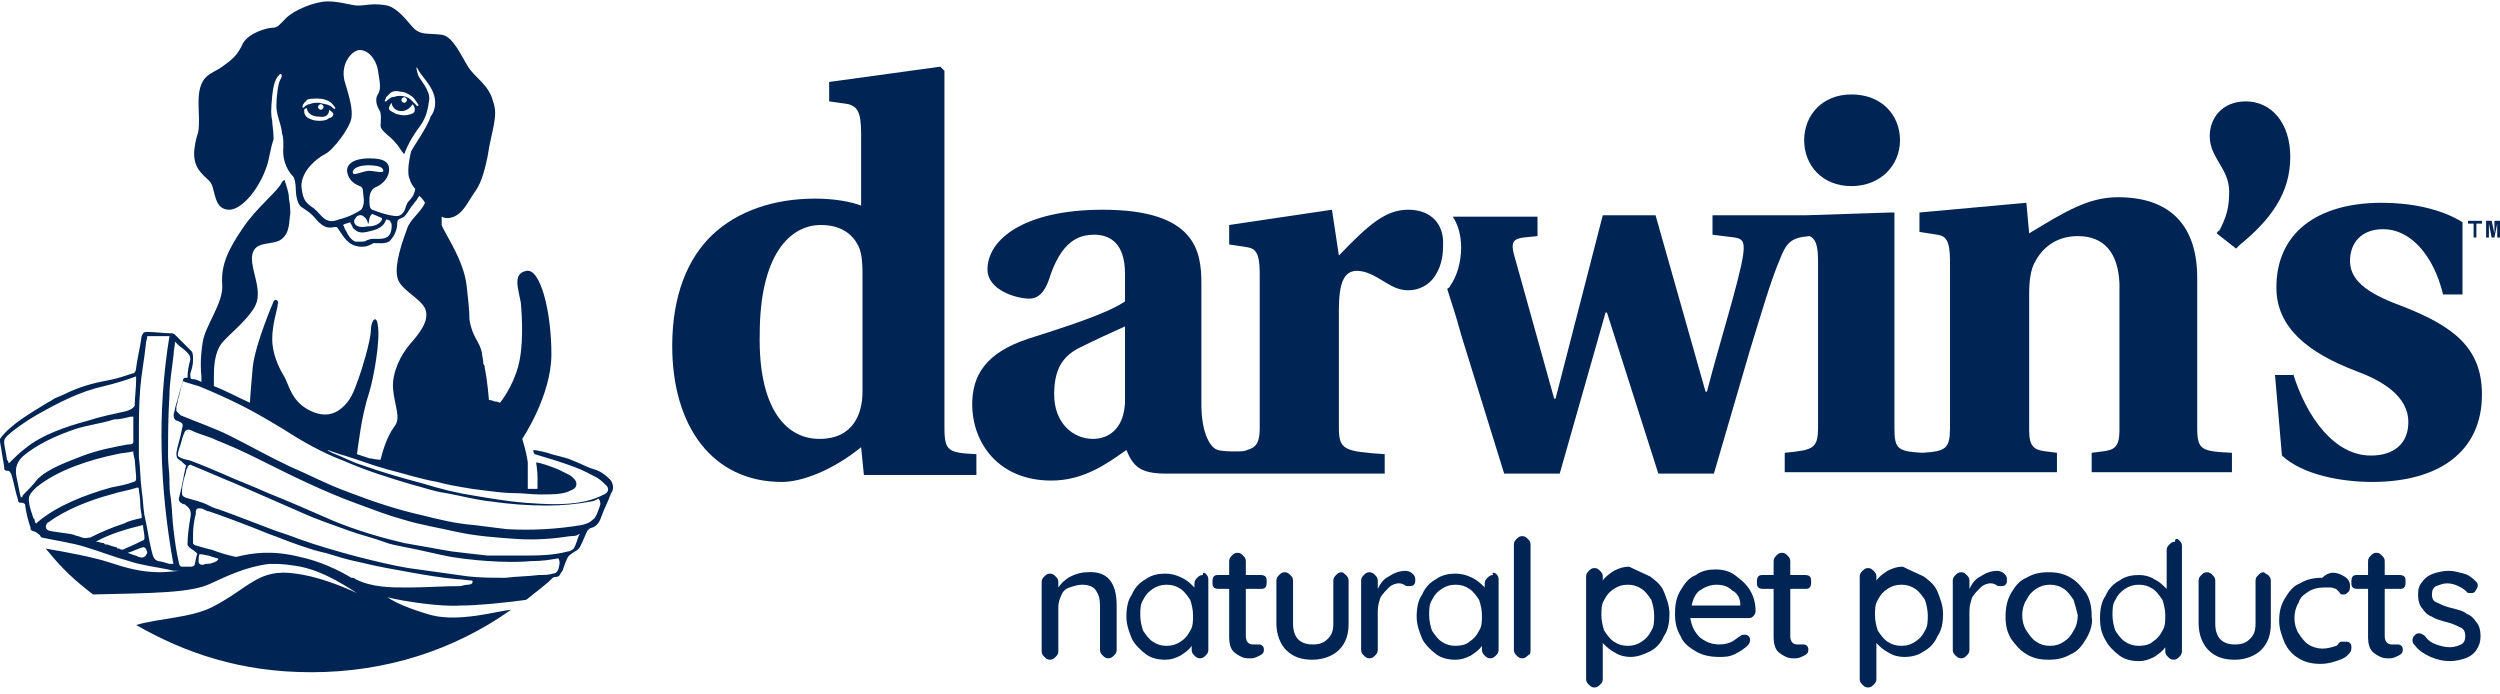 <?xml version="1.0" encoding="utf-8"?>
<!-- Generator: Adobe Illustrator 24.0.0, SVG Export Plug-In . SVG Version: 6.00 Build 0)  -->
<svg version="1.1" id="Layer_1" xmlns="http://www.w3.org/2000/svg" xmlns:xlink="http://www.w3.org/1999/xlink" width="180" height="50"
	 viewBox="0 0 180 50" style="enable-background:new 0 0 180 50;" xml:space="preserve">
<style type="text/css">
	.st0{fill:#002554;}
</style>
<g>
	<g>
		<g>
			<g>
				<g>
					<g>
						<g>
							<g>
								<path class="st0" d="M160.5,13.8c0-1.7-1.4-2.4-1.4-4c0-1.3,0.9-2.5,2.6-2.5c1.8,0,3.2,1.5,3.2,4c0,2.6-1.4,4.5-3.6,6.3
									c-0.1,0.1-0.3,0.3-0.3,0.3l-1.4-1.1c0,0,0.1-0.2,0.2-0.2C160.3,15.6,160.5,15,160.5,13.8z"/>
								<path class="st0" d="M165.1,26.9c1,3.2,3,5.9,5.6,5.9c1.7,0,2.7-0.9,2.7-2.4c0-1.9-1.9-3-3.8-3.7c-3.4-1.3-5.7-3.1-5.7-6
									c0-3.9,2.9-6.1,7.6-6.1c2,0,4.2,0.4,5.8,1.4v5.2h-1.4c-0.7-2.9-2.4-4.7-4.3-4.7c-1.6,0-2.4,1-2.4,2.3c0,1.6,1.7,2.5,3.9,3.3
									c3.5,1.4,5.6,2.9,5.6,6.3c0,4.2-3.2,6.3-7.9,6.3c-2.2,0-5-0.5-6.5-1.9l-0.5-5.8H165.1z"/>
								<path class="st0" d="M51.3,16.9c1.8-1.7,4.4-2.6,7.4-2.6c1.3,0,2.5,0.2,3.3,0.5V9.6c0-1.6-0.3-1.9-0.9-2.1l-1.4-0.2V5.9
									l8-1.1L68,5.1v25.7c0,1.7,0.3,1.8,2.3,1.9v1.5h-8.1l-0.2-2c-2.1,1.7-4.3,2.5-5.7,2.5c-5,0-7.9-4-7.9-9.8
									C48.4,21.3,49.5,18.6,51.3,16.9z M59,31.6c2.5,0,3.1-1.9,3.1-3.4V20c0-0.8,0-1.7-0.3-2.3c-0.4-0.8-1.2-1.5-2.7-1.5
									c-2.2,0-4.4,2.1-4.4,7.9C54.6,29.1,56.4,31.6,59,31.6z"/>
							</g>
						</g>
						<path class="st0" d="M101.4,15.1c-1.6,0-2.8,1-5,3.3l-0.5-3.3l-7.4,1.1v1.4l1.3,0.2c0.6,0.1,0.9,0.4,0.9,1.9v11.1
							c0,1-0.2,1.4-0.9,1.6c-0.2,0.1-0.4,0.1-0.9,0.1c-0.3,0-0.9,0-1.2-0.1c-0.5-0.1-1.2-1.1-1.2-3.3v-8.7c0-2.3-0.4-5.3-7.1-5.3
							c-5.6,0-8.3,2.1-8.3,4.3c0,1.5,2.1,2.1,3,2.1c0.7,0,1.1-0.5,1.4-1.3c0.9-2.9,2.2-3.3,3.3-3.3c1.1,0,2.2,0.6,2.2,2.8v2
							c-1.3,0.9-4.5,1.9-7,2.7c-3,1-4,2.6-4,4.7c0,2.8,1.9,5.5,5.7,5.5c2.4,0,4.1-1.3,5.4-2.2c0.5,1.2,1,1.7,2.9,1.7
							c1,0,2.2,0,3.3,0c0.2,0,12.4,0,12.4,0v-1.4c-2.9-0.2-3.3-0.3-3.3-1.9v-8.5c0-2,0.4-2.8,1.3-2.8c0.6,0,1.2,0.3,2,0.8
							c0.5,0.3,1,0.6,1.7,0.6c0.8,0,1.5-0.4,1.9-1c0.4-0.6,0.6-1.3,0.6-2.2C104,16.1,103,15.1,101.4,15.1z M81,29
							c-0.1,2-1.3,2.6-2.3,2.6c-1.5,0-2.8-1.2-2.8-3.2c0-1.8,0.6-2.7,1.7-3.3c1.2-0.6,2.5-1.2,3.4-1.6V29z"/>
					</g>
					<g>
						<path class="st0" d="M158.2,30.8V20c0-3.6-1.8-5.8-5.7-5.8c-2.2,0-3.9,1.1-6.4,2.6l-0.2-2.2l-7.7,0.7v1.4l1.3,0.2
							c0.6,0.1,0.9,0.4,0.9,1.9v12c0,1.5-0.3,1.7-2,1.8c-1.8-0.1-2-0.3-2-1.8V15.3h-0.3l-6.1,0.2h-6.7v1.4l1.6,0.2
							c0.7,0.1,0.7,0.5,0.6,1.3c-0.3,1.9-1.7,6.3-2.6,9.8h-0.1l-3.6-12.7h-3.8l-3.4,13.2h-0.1L109,18.3c-0.2-0.8-0.1-1.1,0.7-1.2
							l1-0.1v-1.4h-6.1c0.4,0.6,0.6,1.4,0.6,2.2c0,1.1-0.3,2.1-0.8,2.8c0,0.1-0.1,0.1-0.2,0.2c0.3,1,0.6,1.8,1,3.3l3.1,10h4
							l3.3-11.6h0.1l3.7,11.6h4l2.6-8.9c0.8-2.6,1.5-5,2.1-6.4c0.5-1.3,0.8-1.7,2.2-1.8c0.4,0.2,0.6,0.6,0.6,1.8v11.9
							c0,1.6-0.3,1.7-2.4,1.9v1.4h9.5h0.8h9.3v-1.4l-0.8-0.1c-0.8-0.1-1.2-0.3-1.2-1.5v-9.9c0-0.8,0.1-1.7,0.4-2.2
							c0.5-1,1.5-1.9,3.1-1.9c1.9,0,2.9,1.2,3,3.4V31c0,1.2-0.4,1.4-1.2,1.5l-0.8,0.1v1.4h10.1v-1.4
							C158.5,32.5,158.2,32.4,158.2,30.8z"/>
						<path class="st0" d="M133.3,13.4c2.1,0,3.5-1.5,3.5-3.3c0-1.8-1.3-3.3-3.5-3.3c-2.1,0-3.4,1.5-3.4,3.3
							C129.9,11.9,131.2,13.4,133.3,13.4z"/>
					</g>
				</g>
				<g>
					<path class="st0" d="M80.4,43.6v3.2c0,0.2-0.1,0.3-0.2,0.4c-0.1,0.1-0.2,0.2-0.4,0.2c-0.2,0-0.3-0.1-0.4-0.2
						c-0.1-0.1-0.2-0.2-0.2-0.4v-3.2c0-0.5-0.1-0.8-0.3-1.1c-0.2-0.3-0.6-0.4-1-0.4c-0.3,0-0.6,0.1-0.9,0.2
						c-0.3,0.1-0.5,0.3-0.6,0.6c-0.1,0.2-0.2,0.5-0.2,0.8v3.2c0,0.2-0.1,0.3-0.2,0.4c-0.1,0.1-0.2,0.2-0.4,0.2
						c-0.2,0-0.3-0.1-0.4-0.2c-0.1-0.1-0.2-0.2-0.2-0.4v-5c0-0.2,0.1-0.3,0.2-0.4c0.1-0.1,0.2-0.2,0.4-0.2c0.2,0,0.3,0.1,0.4,0.2
						c0.1,0.1,0.2,0.2,0.2,0.4v0.4c0.2-0.3,0.5-0.6,0.9-0.8c0.4-0.2,0.8-0.3,1.2-0.3C79.7,41.1,80.4,41.9,80.4,43.6z"/>
					<path class="st0" d="M86.8,41.3c0.1,0.1,0.2,0.2,0.2,0.4v5.1c0,0.2-0.1,0.3-0.2,0.4c-0.1,0.1-0.2,0.2-0.4,0.2
						c-0.2,0-0.3-0.1-0.4-0.2c-0.1-0.1-0.2-0.2-0.2-0.4v-0.3c-0.2,0.3-0.5,0.5-0.8,0.7c-0.4,0.2-0.7,0.3-1.1,0.3
						c-0.5,0-1-0.1-1.4-0.4c-0.4-0.3-0.8-0.7-1-1.1c-0.2-0.5-0.4-1-0.4-1.6c0-0.6,0.1-1.2,0.4-1.6c0.2-0.5,0.6-0.9,1-1.1
						c0.4-0.3,0.9-0.4,1.4-0.4c0.4,0,0.8,0.1,1.2,0.3c0.4,0.2,0.6,0.4,0.9,0.7v-0.3c0-0.2,0.1-0.3,0.2-0.4c0.1-0.1,0.2-0.2,0.4-0.2
						C86.6,41.2,86.7,41.2,86.8,41.3z M85,46.2c0.3-0.2,0.5-0.4,0.7-0.8c0.2-0.3,0.2-0.7,0.2-1.1c0-0.4-0.1-0.8-0.2-1.1
						c-0.2-0.3-0.4-0.6-0.7-0.8c-0.3-0.2-0.6-0.3-1-0.3c-0.4,0-0.7,0.1-1,0.3c-0.3,0.2-0.5,0.4-0.7,0.8c-0.2,0.3-0.2,0.7-0.2,1.1
						c0,0.4,0.1,0.8,0.2,1.1c0.2,0.3,0.4,0.6,0.7,0.8c0.3,0.2,0.6,0.3,1,0.3C84.4,46.5,84.7,46.4,85,46.2z"/>
					<path class="st0" d="M89.7,42.3v3.5c0,0.4,0.2,0.6,0.5,0.6c0.1,0,0.1,0,0.2,0c0.1,0,0.2,0,0.2,0c0.1,0,0.2,0,0.3,0.1
						c0.1,0.1,0.1,0.2,0.1,0.3c0,0.2-0.1,0.3-0.3,0.4c-0.2,0.1-0.4,0.2-0.6,0.2c-0.3,0-0.5,0-0.7-0.1c-0.2-0.1-0.4-0.2-0.6-0.4
						c-0.2-0.2-0.3-0.6-0.3-1v-3.5h-0.7c-0.1,0-0.3,0-0.4-0.1c-0.1-0.1-0.1-0.2-0.1-0.4c0-0.1,0-0.3,0.1-0.4
						c0.1-0.1,0.2-0.1,0.4-0.1h0.7v-1c0-0.2,0.1-0.3,0.2-0.4c0.1-0.1,0.2-0.2,0.4-0.2c0.2,0,0.3,0.1,0.4,0.2
						c0.1,0.1,0.2,0.2,0.2,0.4v1h1c0.1,0,0.3,0,0.4,0.1c0.1,0.1,0.1,0.2,0.1,0.4c0,0.1,0,0.3-0.1,0.4c-0.1,0.1-0.2,0.1-0.4,0.1H89.7
						z"/>
					<path class="st0" d="M96.9,41.4c0.1,0.1,0.2,0.2,0.2,0.4v3.1c0,0.8-0.2,1.4-0.7,1.9c-0.4,0.4-1.1,0.7-1.9,0.7
						c-0.8,0-1.4-0.2-1.9-0.7c-0.4-0.4-0.7-1.1-0.7-1.9v-3.1c0-0.2,0.1-0.3,0.2-0.4c0.1-0.1,0.2-0.2,0.4-0.2c0.2,0,0.3,0.1,0.4,0.2
						c0.1,0.1,0.2,0.2,0.2,0.4v3.1c0,1,0.5,1.5,1.4,1.5c0.5,0,0.8-0.1,1.1-0.4c0.3-0.3,0.4-0.6,0.4-1.1v-3.1c0-0.2,0.1-0.3,0.2-0.4
						c0.1-0.1,0.2-0.2,0.4-0.2C96.7,41.2,96.8,41.3,96.9,41.4z"/>
					<path class="st0" d="M101.7,41.3c0.1,0.1,0.2,0.2,0.2,0.4c0,0.2,0,0.3-0.1,0.4c-0.1,0.1-0.2,0.1-0.4,0.1c-0.1,0-0.2,0-0.3-0.1
						c-0.2-0.1-0.3-0.1-0.4-0.1c-0.2,0-0.5,0.1-0.7,0.3c-0.2,0.2-0.4,0.4-0.6,0.7c-0.1,0.3-0.2,0.6-0.2,1v2.8c0,0.2-0.1,0.3-0.2,0.4
						c-0.1,0.1-0.2,0.2-0.4,0.2c-0.2,0-0.3-0.1-0.4-0.2c-0.1-0.1-0.2-0.2-0.2-0.4v-5c0-0.2,0.1-0.3,0.2-0.4c0.1-0.1,0.2-0.2,0.4-0.2
						c0.2,0,0.3,0.1,0.4,0.2c0.1,0.1,0.2,0.2,0.2,0.4v0.6c0.2-0.4,0.4-0.7,0.8-0.9c0.3-0.2,0.7-0.4,1.2-0.4
						C101.4,41.1,101.6,41.2,101.7,41.3z"/>
					<path class="st0" d="M107.7,41.3c0.1,0.1,0.2,0.2,0.2,0.4v5.1c0,0.2-0.1,0.3-0.2,0.4c-0.1,0.1-0.2,0.2-0.4,0.2
						c-0.2,0-0.3-0.1-0.4-0.2c-0.1-0.1-0.2-0.2-0.2-0.4v-0.3c-0.2,0.3-0.5,0.5-0.8,0.7c-0.4,0.2-0.7,0.3-1.1,0.3
						c-0.5,0-1-0.1-1.4-0.4c-0.4-0.3-0.8-0.7-1-1.1c-0.2-0.5-0.4-1-0.4-1.6c0-0.6,0.1-1.2,0.4-1.6c0.2-0.5,0.6-0.9,1-1.1
						c0.4-0.3,0.9-0.4,1.4-0.4c0.4,0,0.8,0.1,1.2,0.3c0.4,0.2,0.6,0.4,0.9,0.7v-0.3c0-0.2,0.1-0.3,0.2-0.4c0.1-0.1,0.2-0.2,0.4-0.2
						C107.4,41.2,107.5,41.2,107.7,41.3z M105.8,46.2c0.3-0.2,0.5-0.4,0.7-0.8c0.2-0.3,0.2-0.7,0.2-1.1c0-0.4-0.1-0.8-0.2-1.1
						c-0.2-0.3-0.4-0.6-0.7-0.8c-0.3-0.2-0.6-0.3-1-0.3c-0.4,0-0.7,0.1-1,0.3c-0.3,0.2-0.5,0.4-0.7,0.8c-0.2,0.3-0.2,0.7-0.2,1.1
						c0,0.4,0.1,0.8,0.2,1.1c0.2,0.3,0.4,0.6,0.7,0.8c0.3,0.2,0.6,0.3,1,0.3C105.2,46.5,105.6,46.4,105.8,46.2z"/>
					<path class="st0" d="M110,47.2c-0.1,0.1-0.2,0.2-0.4,0.2c-0.2,0-0.3-0.1-0.4-0.2c-0.1-0.1-0.2-0.2-0.2-0.4v-7.6
						c0-0.2,0.1-0.3,0.2-0.4c0.1-0.1,0.2-0.2,0.4-0.2c0.2,0,0.3,0.1,0.4,0.2c0.1,0.1,0.2,0.2,0.2,0.4v7.6
						C110.2,47,110.2,47.1,110,47.2z"/>
					<path class="st0" d="M118.8,41.5c0.4,0.3,0.8,0.6,1,1.1c0.2,0.5,0.4,1,0.4,1.6c0,0.6-0.1,1.2-0.4,1.6c-0.2,0.5-0.6,0.9-1,1.1
						s-0.9,0.4-1.4,0.4c-0.4,0-0.8-0.1-1.1-0.3c-0.4-0.2-0.6-0.4-0.9-0.7v2.6c0,0.2-0.1,0.3-0.2,0.4c-0.1,0.1-0.2,0.2-0.4,0.2
						c-0.2,0-0.3-0.1-0.4-0.2c-0.1-0.1-0.2-0.2-0.2-0.4v-7.4c0-0.2,0.1-0.3,0.2-0.4c0.1-0.1,0.2-0.2,0.4-0.2c0.2,0,0.3,0.1,0.4,0.2
						c0.1,0.1,0.2,0.2,0.2,0.4v0.3c0.2-0.3,0.5-0.5,0.8-0.7c0.4-0.2,0.7-0.3,1.1-0.3C117.9,41.1,118.4,41.3,118.8,41.5z M118.2,46.2
						c0.3-0.2,0.5-0.4,0.7-0.8c0.2-0.3,0.2-0.7,0.2-1.1c0-0.4-0.1-0.8-0.2-1.1c-0.2-0.3-0.4-0.6-0.7-0.8c-0.3-0.2-0.6-0.3-1-0.3
						c-0.4,0-0.7,0.1-1,0.3c-0.3,0.2-0.5,0.4-0.7,0.8c-0.2,0.3-0.2,0.7-0.2,1.1c0,0.4,0.1,0.8,0.2,1.1c0.2,0.3,0.4,0.6,0.7,0.8
						c0.3,0.2,0.6,0.3,1,0.3C117.6,46.5,117.9,46.4,118.2,46.2z"/>
					<path class="st0" d="M126.2,44.4c-0.1,0.1-0.2,0.1-0.4,0.1h-4.1c0.1,0.6,0.3,1,0.7,1.4c0.4,0.3,0.8,0.5,1.4,0.5
						c0.4,0,0.7-0.1,0.9-0.2c0.2-0.1,0.4-0.3,0.6-0.4c0.1-0.1,0.2-0.1,0.3-0.1c0.1,0,0.2,0,0.3,0.1c0.1,0.1,0.1,0.2,0.1,0.3
						c0,0.2-0.1,0.3-0.2,0.4c-0.2,0.2-0.5,0.4-0.9,0.6c-0.4,0.2-0.8,0.2-1.1,0.2c-0.6,0-1.2-0.1-1.7-0.4c-0.5-0.3-0.9-0.6-1.1-1.1
						c-0.3-0.5-0.4-1-0.4-1.6c0-0.7,0.1-1.2,0.4-1.7c0.3-0.5,0.6-0.9,1.1-1.1c0.4-0.3,0.9-0.4,1.4-0.4c0.5,0,1,0.1,1.4,0.4
						c0.4,0.3,0.8,0.6,1.1,1.1c0.3,0.5,0.4,1,0.4,1.5C126.4,44.2,126.3,44.3,126.2,44.4z M122.4,42.5c-0.3,0.2-0.5,0.6-0.6,1.1h3.5
						v-0.1c0-0.4-0.2-0.8-0.6-1c-0.3-0.3-0.7-0.4-1.1-0.4C123.1,42.1,122.7,42.3,122.4,42.5z"/>
					<path class="st0" d="M128.9,42.3v3.5c0,0.4,0.2,0.6,0.5,0.6c0.1,0,0.1,0,0.2,0c0.1,0,0.2,0,0.2,0c0.1,0,0.2,0,0.3,0.1
						c0.1,0.1,0.1,0.2,0.1,0.3c0,0.2-0.1,0.3-0.3,0.4c-0.2,0.1-0.4,0.2-0.6,0.2c-0.3,0-0.5,0-0.7-0.1c-0.2-0.1-0.4-0.2-0.6-0.4
						c-0.2-0.2-0.3-0.6-0.3-1v-3.5h-0.7c-0.1,0-0.3,0-0.4-0.1c-0.1-0.1-0.1-0.2-0.1-0.4c0-0.1,0-0.3,0.1-0.4
						c0.1-0.1,0.2-0.1,0.4-0.1h0.7v-1c0-0.2,0.1-0.3,0.2-0.4c0.1-0.1,0.2-0.2,0.4-0.2c0.2,0,0.3,0.1,0.4,0.2
						c0.1,0.1,0.2,0.2,0.2,0.4v1h1c0.1,0,0.3,0,0.4,0.1c0.1,0.1,0.1,0.2,0.1,0.4c0,0.1,0,0.3-0.1,0.4c-0.1,0.1-0.2,0.1-0.4,0.1
						H128.9z"/>
					<path class="st0" d="M138.5,41.5c0.4,0.3,0.8,0.6,1,1.1c0.2,0.5,0.4,1,0.4,1.6c0,0.6-0.1,1.2-0.4,1.6c-0.2,0.5-0.6,0.9-1,1.1
						c-0.4,0.3-0.9,0.4-1.4,0.4c-0.4,0-0.8-0.1-1.1-0.3c-0.4-0.2-0.6-0.4-0.9-0.7v2.6c0,0.2-0.1,0.3-0.2,0.4
						c-0.1,0.1-0.2,0.2-0.4,0.2c-0.2,0-0.3-0.1-0.4-0.2c-0.1-0.1-0.2-0.2-0.2-0.4v-7.4c0-0.2,0.1-0.3,0.2-0.4
						c0.1-0.1,0.2-0.2,0.4-0.2c0.2,0,0.3,0.1,0.4,0.2c0.1,0.1,0.2,0.2,0.2,0.4v0.3c0.2-0.3,0.5-0.5,0.8-0.7c0.4-0.2,0.7-0.3,1.1-0.3
						C137.6,41.1,138.1,41.3,138.5,41.5z M137.9,46.2c0.3-0.2,0.5-0.4,0.7-0.8c0.2-0.3,0.2-0.7,0.2-1.1c0-0.4-0.1-0.8-0.2-1.1
						c-0.2-0.3-0.4-0.6-0.7-0.8c-0.3-0.2-0.6-0.3-1-0.3c-0.4,0-0.7,0.1-1,0.3c-0.3,0.2-0.5,0.4-0.7,0.8c-0.2,0.3-0.2,0.7-0.2,1.1
						c0,0.4,0.1,0.8,0.2,1.1c0.2,0.3,0.4,0.6,0.7,0.8c0.3,0.2,0.6,0.3,1,0.3C137.3,46.5,137.6,46.4,137.9,46.2z"/>
					<path class="st0" d="M144.3,41.3c0.1,0.1,0.2,0.2,0.2,0.4c0,0.2,0,0.3-0.1,0.4c-0.1,0.1-0.2,0.1-0.4,0.1c-0.1,0-0.2,0-0.3-0.1
						c-0.2-0.1-0.3-0.1-0.4-0.1c-0.2,0-0.5,0.1-0.7,0.3c-0.2,0.2-0.4,0.4-0.6,0.7c-0.1,0.3-0.2,0.6-0.2,1v2.8c0,0.2-0.1,0.3-0.2,0.4
						c-0.1,0.1-0.2,0.2-0.4,0.2c-0.2,0-0.3-0.1-0.4-0.2c-0.1-0.1-0.2-0.2-0.2-0.4v-5c0-0.2,0.1-0.3,0.2-0.4c0.1-0.1,0.2-0.2,0.4-0.2
						c0.2,0,0.3,0.1,0.4,0.2c0.1,0.1,0.2,0.2,0.2,0.4v0.6c0.2-0.4,0.4-0.7,0.8-0.9c0.3-0.2,0.7-0.4,1.2-0.4
						C144,41.1,144.2,41.2,144.3,41.3z"/>
					<path class="st0" d="M150.2,46c-0.3,0.5-0.6,0.9-1.1,1.1c-0.5,0.3-1,0.4-1.6,0.4c-0.6,0-1.1-0.1-1.6-0.4
						c-0.5-0.3-0.8-0.7-1.1-1.1c-0.3-0.5-0.4-1-0.4-1.6c0-0.6,0.1-1.2,0.4-1.7c0.3-0.5,0.6-0.9,1.1-1.1c0.5-0.3,1-0.4,1.6-0.4
						c0.6,0,1.1,0.1,1.6,0.4c0.5,0.3,0.8,0.7,1.1,1.1c0.3,0.5,0.4,1,0.4,1.7C150.7,44.9,150.5,45.5,150.2,46z M149.3,43.2
						c-0.2-0.3-0.4-0.6-0.7-0.8c-0.3-0.2-0.6-0.3-1-0.3c-0.4,0-0.7,0.1-1,0.3c-0.3,0.2-0.5,0.4-0.7,0.8c-0.2,0.3-0.3,0.7-0.3,1.1
						c0,0.4,0.1,0.8,0.3,1.1c0.2,0.3,0.4,0.6,0.7,0.8c0.3,0.2,0.6,0.3,1,0.3c0.4,0,0.7-0.1,1-0.3c0.3-0.2,0.5-0.4,0.7-0.8
						c0.2-0.3,0.3-0.7,0.3-1.1C149.5,43.9,149.4,43.5,149.3,43.2z"/>
					<path class="st0" d="M156.9,38.9c0.1,0.1,0.2,0.2,0.2,0.4v7.6c0,0.2-0.1,0.3-0.2,0.4c-0.1,0.1-0.2,0.2-0.4,0.2
						c-0.2,0-0.3-0.1-0.4-0.2c-0.1-0.1-0.2-0.2-0.2-0.4v-0.3c-0.2,0.3-0.5,0.5-0.8,0.7c-0.4,0.2-0.7,0.3-1.1,0.3
						c-0.5,0-1-0.1-1.4-0.4c-0.4-0.3-0.8-0.7-1-1.1c-0.3-0.5-0.4-1-0.4-1.6c0-0.6,0.1-1.2,0.4-1.6c0.2-0.5,0.6-0.9,1-1.1
						c0.4-0.3,0.9-0.4,1.4-0.4c0.4,0,0.8,0.1,1.1,0.3c0.4,0.2,0.6,0.4,0.9,0.7v-2.8c0-0.2,0.1-0.3,0.2-0.4c0.1-0.1,0.2-0.2,0.4-0.2
						C156.6,38.7,156.8,38.8,156.9,38.9z M155,46.2c0.3-0.2,0.5-0.4,0.7-0.8c0.2-0.3,0.2-0.7,0.2-1.1c0-0.4-0.1-0.8-0.2-1.1
						c-0.2-0.3-0.4-0.6-0.7-0.8c-0.3-0.2-0.6-0.3-1-0.3c-0.4,0-0.7,0.1-1,0.3s-0.5,0.4-0.7,0.8c-0.2,0.3-0.2,0.7-0.2,1.1
						c0,0.4,0.1,0.8,0.2,1.1c0.2,0.3,0.4,0.6,0.7,0.8c0.3,0.2,0.6,0.3,1,0.3C154.4,46.5,154.8,46.4,155,46.2z"/>
					<path class="st0" d="M163.3,41.4c0.1,0.1,0.2,0.2,0.2,0.4v3.1c0,0.8-0.2,1.4-0.7,1.9c-0.4,0.4-1.1,0.7-1.9,0.7
						c-0.8,0-1.4-0.2-1.9-0.7c-0.4-0.4-0.7-1.1-0.7-1.9v-3.1c0-0.2,0.1-0.3,0.2-0.4c0.1-0.1,0.2-0.2,0.4-0.2c0.2,0,0.3,0.1,0.4,0.2
						c0.1,0.1,0.2,0.2,0.2,0.4v3.1c0,1,0.5,1.5,1.4,1.5c0.5,0,0.8-0.1,1.1-0.4c0.3-0.3,0.4-0.6,0.4-1.1v-3.1c0-0.2,0.1-0.3,0.2-0.4
						c0.1-0.1,0.2-0.2,0.4-0.2C163,41.2,163.1,41.3,163.3,41.4z"/>
					<path class="st0" d="M168.6,41.4c0.4,0.2,0.6,0.4,0.6,0.8c0,0.1,0,0.3-0.1,0.4c-0.1,0.1-0.2,0.2-0.3,0.2c-0.1,0-0.2,0-0.2,0
						c-0.1,0-0.1-0.1-0.2-0.2c0,0-0.1-0.1-0.2-0.2c-0.1,0-0.2-0.1-0.4-0.1c-0.2,0-0.3,0-0.5,0c-0.4,0-0.8,0.1-1.1,0.3
						c-0.3,0.2-0.6,0.4-0.7,0.8c-0.2,0.3-0.3,0.7-0.3,1.1c0,0.4,0.1,0.8,0.3,1.1c0.2,0.3,0.4,0.6,0.7,0.8c0.3,0.2,0.7,0.3,1,0.3
						c0.4,0,0.7-0.1,1-0.2c0.1,0,0.1-0.1,0.2-0.2c0.1-0.1,0.1-0.1,0.2-0.1c0.1,0,0.1,0,0.2,0c0.2,0,0.3,0,0.4,0.1
						c0.1,0.1,0.1,0.2,0.1,0.4c0,0.2-0.1,0.3-0.3,0.5c-0.2,0.2-0.5,0.3-0.8,0.4c-0.3,0.1-0.7,0.2-1.1,0.2c-0.6,0-1.1-0.1-1.6-0.4
						c-0.5-0.3-0.8-0.7-1-1.1c-0.2-0.5-0.4-1-0.4-1.6c0-0.6,0.1-1.1,0.4-1.6c0.3-0.5,0.6-0.9,1.1-1.1c0.5-0.3,1-0.4,1.6-0.4
						C167.7,41.1,168.2,41.2,168.6,41.4z"/>
					<path class="st0" d="M171.7,42.3v3.5c0,0.4,0.2,0.6,0.5,0.6c0.1,0,0.1,0,0.2,0c0.1,0,0.2,0,0.2,0c0.1,0,0.2,0,0.3,0.1
						c0.1,0.1,0.1,0.2,0.1,0.3c0,0.2-0.1,0.3-0.3,0.4c-0.2,0.1-0.4,0.2-0.6,0.2c-0.3,0-0.5,0-0.7-0.1c-0.2-0.1-0.4-0.2-0.6-0.4
						c-0.2-0.2-0.3-0.6-0.3-1v-3.5h-0.7c-0.1,0-0.3,0-0.4-0.1c-0.1-0.1-0.1-0.2-0.1-0.4c0-0.1,0-0.3,0.1-0.4
						c0.1-0.1,0.2-0.1,0.4-0.1h0.7v-1c0-0.2,0.1-0.3,0.2-0.4c0.1-0.1,0.2-0.2,0.4-0.2c0.2,0,0.3,0.1,0.4,0.2
						c0.1,0.1,0.2,0.2,0.2,0.4v1h1c0.1,0,0.3,0,0.4,0.1c0.1,0.1,0.1,0.2,0.1,0.4c0,0.1,0,0.3-0.1,0.4c-0.1,0.1-0.2,0.1-0.4,0.1
						H171.7z"/>
					<path class="st0" d="M173.7,46.1c0-0.2,0.1-0.3,0.2-0.4c0.1-0.1,0.2-0.1,0.3-0.1c0.1,0,0.3,0.1,0.4,0.2
						c0.2,0.3,0.5,0.5,0.8,0.6c0.3,0.1,0.6,0.2,1,0.2c0.3,0,0.6-0.1,0.8-0.2c0.2-0.1,0.3-0.3,0.3-0.6c0-0.3-0.1-0.5-0.3-0.6
						c-0.2-0.1-0.6-0.3-1-0.4c-0.4-0.1-0.8-0.2-1.1-0.4c-0.3-0.1-0.5-0.3-0.7-0.6c-0.2-0.2-0.3-0.6-0.3-1c0-0.4,0.1-0.7,0.3-0.9
						c0.2-0.3,0.5-0.5,0.8-0.6c0.3-0.1,0.7-0.2,1.1-0.2c0.4,0,0.7,0.1,1.1,0.2c0.4,0.1,0.7,0.4,0.9,0.6c0.1,0.1,0.1,0.2,0.1,0.3
						c0,0.1-0.1,0.2-0.2,0.4c-0.1,0.1-0.2,0.1-0.3,0.1c-0.1,0-0.3,0-0.3-0.1c-0.2-0.2-0.4-0.3-0.6-0.4c-0.2-0.1-0.5-0.2-0.8-0.2
						c-0.3,0-0.5,0.1-0.8,0.2c-0.2,0.1-0.3,0.3-0.3,0.6c0,0.3,0.1,0.5,0.4,0.6c0.2,0.1,0.6,0.3,1.1,0.4c0.4,0.1,0.8,0.2,1,0.4
						c0.3,0.1,0.5,0.3,0.7,0.6c0.2,0.2,0.3,0.6,0.3,1c0,0.4-0.1,0.7-0.3,1c-0.2,0.3-0.5,0.5-0.8,0.6c-0.3,0.1-0.7,0.2-1.1,0.2
						c-0.5,0-0.9-0.1-1.4-0.3c-0.4-0.2-0.8-0.4-1.1-0.8C173.7,46.3,173.7,46.2,173.7,46.1z"/>
				</g>
			</g>
		</g>
	</g>
	<path class="st0" d="M43.9,34.5c-0.3-0.3-0.7-0.6-1.1-0.7s-0.7-0.3-1.7-0.7c-0.2-0.1-1-0.3-1.4-0.4c-0.2-0.1-1.1-0.3-1.3-0.3
		c0,0,0,0,0,0c0,0.1,0,0.2,0.1,0.3c1,0.3,1.7,0.5,2.8,0.9c0.8,0.3,1.1,0.5,1.7,0.8c0.3,0.2,0.5,0.4,0.7,0.6c0.2,0.3,0,0.5-0.2,0.6
		c-0.4,0.2-0.9,0.4-1.4,0.5c-1.4,0.3-2.9,0.2-4.3,0.1c-1.2-0.1-2.4-0.3-3.6-0.5c-1.3-0.2-2.5-0.5-3.8-0.9c-1.5-0.4-2.9-0.8-4.3-1.3
		c-0.7-0.2-1.4-0.6-2.2-0.9c-0.1-0.1-0.3-0.1-0.3-0.2c0.3,0.1,0.8,0.3,1.2,0.4c1,0.3,2,0.7,3.1,1c1.2,0.3,2.4,0.7,3.6,0.9
		c0.7,0.2,1.3,0.3,2.5,0.5c1.5,0.2,2.4,0.3,2.8,0.3c0.9,0,1.4,0.1,2.1,0.1c0.8,0,1.5,0,2-0.2c0.5-0.2,0.6-0.3,0.6-0.6
		c0-0.2-0.3-0.5-0.5-0.6c-0.2-0.1-0.4-0.2-0.8-0.4c-0.5-0.2-1.3-0.5-1.6-0.5c0,0,0.1,0.6,0.1,1c0,0.3,0,0.7,0,0.9
		c-0.2,0-0.4,0-0.7,0c0-0.4,0-1.3,0-1.9c-0.1-0.8-0.4-1.7-0.4-1.7s2.1-3.1,2.1-6.1c0-3.1-0.8-6.2-1.8-6c-1,0.2-0.6,1.2-0.4,2.3
		c0.1,1.1,0.2,3.2-0.2,4.6c-0.4,1.5-1.3,2.6-1.3,2.6s-0.2-0.1-0.4-0.1c-0.2-0.1-0.4-0.1-0.4-0.1s-0.1-1.4-0.3-2.3
		c0-0.1,0-0.2-0.1-0.3c0-0.3-0.1-0.6-0.1-0.8c-0.2-0.9-0.7-1.1-0.9-2.4c0,0,0,0,0,0c0-0.7-0.1-1.5-0.2-2.4c-0.2-1.9-1.6-3.8-1.8-4.4
		c0-0.1,0-0.3,0-0.6c0.2,0.1,0.3,0.1,0.5,0.1c0.9-0.1,1.3-1,1.7-1.6c0.4-0.6,0.7-0.9,1.1-2.8c0.3-2,0.8-2.9,0.4-4
		c-0.3-1.2-1.3-1.7-1.8-2.5c-0.5-0.8-1.1-2.2-1.9-2.3c-0.8-0.1-1.4,0-1.8-0.3c-0.4-0.2-1.1-1.5-2.1-1.8c-1-0.2-1.6,0-2.1,0
		c-0.5,0-1.3-0.3-2.2-0.3s-2.4,0.6-3,1.2C20.1,1.8,20,2,19.6,2c-0.3,0-1.6,0.3-2.1,1.1C17.1,4,16.7,4.3,16,4.8
		c-0.8,0.6-1.8,0.5-1.7,2.9c0.1,2.4-0.1,1.5-0.3,3c-0.2,1.6,0.9,2,1.2,2.5c0.3,0.5,0.2,1.9,1.3,1.9c1.1,0,2.6-2.1,2.9-3.9
		c0.1-0.5,0.2-0.9,0.3-1.2c0-0.5-0.1-1-0.1-1.3c-0.1-0.4-0.1-0.8,0-1.8c0.1-1,0.3-1.3,0.5-1.5c0.1-0.2,0.3,0,0.1,0.3
		c-0.2,0.3-0.3,1.4-0.3,1.9c0,0.7,0.3,1.2,0.4,1.9c0,0,0,0,0,0.1c0.1,0.2,0.1,0.6,0.1,1c-0.1,1.2,0.5,1.9,0.7,2.1
		c0.1,0.1,0.2,0.5,0.2,1c0,0.3,0.1,1,0.4,1.2c0.3,0.2,0.6,0.4,0.8,0.6c0.3,0.3,0.3,0.4,0.7,0.7c0.6,0.4,0.9,0,1.1,0.2
		c0.3,0.4,0.6,1.1,1.3,1.3c0.7,0.2,1.1-0.1,1.3-0.2c0.2,0,1,0.1,1.2-0.2c0.3-0.3,0.5-0.8,0.5-1.2c0-0.4,0.2-0.3,0.5-0.5
		c0.2-0.2,0.3-0.4,0.5-0.7c0.1-0.1,0.3-0.4,0.4-0.5c0.1-0.2,0.2-0.3,0.2-0.3c0.1,0.1,0.3,0.3,0.4,0.5c-0.3,0.7-1.1,1.2-1.3,1.9
		c-0.3,0.8-0.9,2.5-0.7,3.4c0.1,0.9,1.6,1.5,2,2.3c0.4,0.9-0.5,1.9-1.1,2.6s-1.3,2-1.2,3.2s0.6,2.1,0.1,2.7c-0.6,0.8-0.9,2-1,2.4
		C27,33.1,26.8,33,26.6,33c-0.3-0.1-0.6-0.2-0.9-0.3c0.1-0.6,0.3-2.7,0.9-4.5c0.3-1,0.8-3.7,0.6-4.8c-0.1-0.8-0.5-0.3-0.5,0.4
		c0,0.7-0.7,3-0.9,3.5c-0.2,0.5-0.4,1.3-1,1.9c-0.5,0.5-1.3,1-2.6,0.3c-1.3-0.7-1.4-1.9-1.8-2.5c-0.3-0.5-0.8-1.5-0.8-2.6
		c0-1.1,0.4-2.2,0.4-2.5c0.1-0.3-0.2-0.4-0.3-0.2c0,0-1.3,3-1.5,4.7C18.1,27.5,18,28.7,18,29c-0.9-0.4-1.8-0.9-2.6-1.2
		c0-0.1,0-0.4,0-0.7c0-0.9,0.1-1.7,0.5-2.3c0.4-0.6,2.3-2,2.6-3.1c0.3-1.2-0.6-2.6-0.3-3.5c0.3-0.9,1.5-0.5,2.1-1
		c0.6-0.5,0.5-1.3,0.6-1.8c0-0.2,0-0.7-0.1-1.1c0,0,0,0,0-0.1c0-0.3-0.2-0.9-0.3-1.2c0-0.1-0.1,0-0.2,0.1c-0.2,0.6-1.8,1.8-2.8,3.3
		c-1.1,1.6-1.6,2.7-1.5,4.1c0.1,1.3-1.2,2.9-1.4,4.1c-0.1,0.6-0.2,1.5-0.1,2.5c0,0.2,0,0.3,0,0.4c-0.2-0.1-0.4-0.2-0.6-0.2
		c0,0-0.1,0-0.1,0c-0.1-0.1-0.1-0.1-0.1-0.4c0.1-0.3,0.2-0.6,0.2-1c0-0.2,0-0.5-0.1-0.6c-0.4-0.4-0.8-0.8-1.2-1.2
		c-0.1-0.1-0.2-0.1-0.2-0.1c-0.6,0-1.2-0.1-1.8-0.1c-0.3,0-0.3,0.1-0.4,0.3c-0.1,0.8-0.3,1.5-0.4,2.3c0,0.2-0.1,0.4-0.3,0.4
		c-0.6,0.2-1.2,0.4-1.8,0.5c-1.1,0.2-2.1,0.5-3.1,1c-0.2,0.1-0.5,0.2-0.7,0.3c-0.1,0.1-0.5,0.3-0.5,0.3c-1.1,0.7-2.6,1.5-3.4,2.6
		C0,31.5,0,31.6,0,31.8c0.1,0.6,0.2,1.2,0.3,1.8c0,0.2,0,0.3,0.3,0.3c0.1,0,0.1,0.1,0.2,0.2c0.2,0.6,0.3,1.3,0.5,1.9
		c0,0.2,0.1,0.2,0.3,0.2c0.1,0,0.2,0.1,0.2,0.1C1.9,37,2,37.4,2.2,38c0,0,0,0.1,0,0.1c0.1,0.2,0.3,0.1,0.5,0.3
		c0.1,0.1,0.2,0.1,0.2,0.2c0,0,0.1,0.1,0.1,0.1c0.9,0.2,2.3,0.4,3.2,0.7c1,0.3,2,0.7,3.1,1c0.9,0.3,1.8,0.4,2.8,0.6
		c0.3,0.1,0.5,0.1,0.8,0.1c0,0-0.9,0.1-1.4,0.1c-1.3,0-2.4-0.3-3.6-0.7c-1.2-0.4-3.4-0.8-4.6-1c1.2,1.5,2.1,2.3,3.4,3.3
		c4.3-0.1,7.1-0.1,8.5-0.8c1.1-0.5,2.5-1.2,4.2-1.4c0.5,0,1,0,1.6,0.1c1.9,0.2,3.6,1.3,4.7,2c-1.3-0.6-2.9-1.2-4.4-1.4
		c-2.7-0.4-3.3,1-6,2.4c-1.6,0.8-3.8,0.8-5.5,1.3c3.5,2,7.5,3.4,12.6,3.4c5.4,0,10.3-1.6,14.4-4.5c0,0,0,0,0,0
		c-1,0.1-3.7,0.9-5.7,0.4c-1.1-0.3-2.5-0.8-3.2-1.3c1.1,0.3,3.9,0.7,5.2,0.6c1.3,0,3.2-0.2,4.7-0.4c0,0,0.1,0,0.2-0.1
		c0.6-0.5,1.2-0.9,1.8-1.5c0.1-0.1,0.4,0,0.5-0.2c0,0,0.1-0.2,0.2-0.3c0,0,0.2-0.6,0.3-0.8c0.1-0.3,0.3-0.4,0.6-0.6
		c0.2-0.1,0.3-0.2,0.4-0.4c0.2-0.4,0.3-0.7,0.5-1.1c0.1-0.1,0.2-0.2,0.3-0.2c0.4-0.1,0.6-0.5,0.7-0.8c0.2-0.6,0.5-1.1,0.7-1.7
		C44.2,35.3,44.2,34.8,43.9,34.5z M27.8,7c0.1-0.1,0.2-0.2,0.3-0.3c0.1-0.1,0.4-0.2,0.7-0.1c0.3,0,0.5,0.1,0.8,0.3
		c0.3,0.2,0.4,0.5,0.5,0.6c0.1,0.1-0.1,0.2-0.1,0.1c-0.1-0.1-0.2-0.2-0.4-0.4c-0.2-0.2-0.5-0.3-0.8-0.3c-0.3,0-0.4,0.1-0.6,0.1
		c-0.2,0.1-0.4,0.3-0.4,0.3c0,0-0.1,0-0.1,0C27.7,7.2,27.8,7.1,27.8,7z M29.7,7.5c0.2,0.2,0.2,0.5,0.1,0.6c-0.1,0.1-0.4,0.2-0.7,0.2
		c-0.3,0-0.5-0.1-0.6-0.1c-0.1-0.1-0.5-0.2-0.5-0.4c0-0.1,0.1-0.3,0.2-0.4c0,0.2,0.2,0.6,0.7,0.6C29.3,8,29.6,7.7,29.7,7.5z
		 M28.9,7.2C28.9,7.1,29,7,29.1,7c0.1,0,0.2,0.1,0.2,0.2c0,0.1-0.1,0.2-0.2,0.2C29,7.4,28.9,7.3,28.9,7.2z M21.8,7.6
		c0-0.1,0.2-0.3,0.3-0.4c0.1-0.1,0.4-0.1,0.8-0.1c0.4,0,0.6,0.1,0.8,0.2s0.4,0.4,0.4,0.4c0.1,0.1,0,0.2-0.1,0.1
		c-0.1-0.1-0.2-0.2-0.3-0.2c-0.1-0.1-0.4-0.1-0.7-0.2c-0.3,0-0.5,0-0.7,0.1c-0.2,0-0.4,0.2-0.5,0.3C21.9,7.8,21.7,7.7,21.8,7.6z
		 M23.7,7.9C23.8,8,24,8.1,24,8.2c0,0.2-0.2,0.3-0.3,0.3c-0.1,0.1-0.3,0.2-0.7,0.2c-0.4,0-0.6-0.1-0.8-0.2c-0.2-0.1-0.3-0.3-0.3-0.5
		c0-0.1,0-0.2,0.2-0.2c0,0,0,0,0,0c0,0.2,0.2,0.6,0.9,0.6C23.6,8.5,23.7,8.1,23.7,7.9z M22.9,7.7c0-0.1,0.1-0.2,0.2-0.2
		c0.1,0,0.2,0.1,0.2,0.2c0,0.1-0.1,0.2-0.2,0.2C23,7.9,22.9,7.8,22.9,7.7z M28.2,16.3c0,0.3-0.1,0.7-0.4,0.8c0,0-0.1,0.1-0.6,0.1
		c-0.1,0-0.1,0-0.2,0c0,0-0.1,0-0.1,0l-0.1,0c-0.2,0-0.3,0.1-0.4,0.1c-0.1,0.1-0.3,0.1-0.5,0.1c0,0,0,0,0,0c-0.1,0-0.2,0-0.3,0
		c-0.3-0.1-0.5-0.4-0.7-0.8c-0.1-0.1-0.1-0.3-0.2-0.4c0.1-0.1,0.3-0.1,0.5-0.2c0.1,0.2,0.2,0.3,0.2,0.4c0.3,0.3,0.5,0.4,1,0.3
		c0.4-0.1,1.2-0.2,1.4-0.9c0.1,0,0.3,0.1,0.3,0.1c0,0,0,0,0,0.1C28.2,16,28.2,16.2,28.2,16.3z M26.5,16.1c0.1,0,0-0.3,0.2-0.6
		c0,0,0.1-0.1,0.1-0.1c0.2,0.1,0.5,0.2,0.7,0.3c0,0,0,0.1,0,0.1c-0.1,0.3-0.5,0.5-1,0.5c-0.2,0-0.4,0.1-0.7,0
		c-0.3-0.1-0.4-0.4-0.2-0.6c0.1-0.2,0.4-0.3,0.6-0.1C26.5,15.8,26.5,16.2,26.5,16.1z M25.4,12.4c0-0.3,0.5-0.5,1.1-0.5
		c0.6,0,1.1,0.1,1.1,0.4c0,0.2-0.6,0-1.1,0C25.9,12.4,25.4,12.7,25.4,12.4z M29.6,10.9c-0.1,0.4-0.2,1-0.2,1.3c0,0.3,0,0.5,0.1,0.7
		c0.1,0.4,0.4,0.7,0.4,0.7c-0.1,0.7-0.6,0.9-0.6,1.1c-0.1,0.1-0.1,0.6-0.5,0.8c-0.3,0.2-1.5-0.2-2-0.4c0,0,0,0,0,0
		c-0.2-0.1-0.2-0.3-0.2-0.8c0-0.4,0.2-0.7,0.4-0.8c0.5-0.2,0.9-0.6,1-1.1c0.1-0.7-0.3-1-1.4-1c-1.1,0-1.7,0.4-1.6,1
		c0.1,0.5,0.4,0.8,0.9,1c0.3,0.1,0.2,0.3,0.3,1c0,0.4-0.1,0.6-0.2,0.7c-0.3,0.2-0.8,0.5-1.6,0.7c-1,0.4-1.2-0.3-1.8-0.8
		c-0.6-0.4-0.8-0.6-0.9-1.6c0-1.1,1.1-2,1.7-2.3c0.6-0.3,1.8-1.9,1.9-2.6c0.1-0.6-0.1-1.4-0.5-2.7c-0.3-1.3,0.6-2.2,1.1-2.2
		c0.7,0,1.2,0.8,1.3,1.4c0.1,0.7,0.3,1.4,0,1.8c-0.2,0.3-0.1,0.8,0.1,1.1c0.2,0.3,0.1,0.8,0.1,1.2c0.1,0.4,0.7,0.7,1.1,1.2
		c0.2,0.2,0.4,0.6,0.6,0.8c0.3-0.8,0.8-1.6,1.2-2.1c0.4-0.6,0.5-1.1,0.6-1.8c0.1-0.7-0.7-1.5-0.8-1.8c-0.1-0.3-0.2-0.8,0-0.4
		c0.2,0.4,0.9,1.1,1.1,1.7c0.2,0.5,0.2,1.2-0.2,1.7C30.8,9.1,29.8,10.5,29.6,10.9z M0.7,33.3c-0.1,0.1-0.1,0-0.1,0
		c0-0.1,0-0.1-0.1-0.2c0,0,0,0,0,0c0-0.1-0.2-1.1-0.2-1.2c0,0,0,0,0,0l0,0c0-0.2,0-0.3,0.2-0.5c0.4-0.4,1.4-1.1,2.1-1.5
		c1.6-0.9,3.1-1.7,4.9-2.1c0.8-0.2,1.5-0.4,2.3-0.7c0,0.1,0,0.2,0,0.3c0,0.4-0.1,1.4-0.1,1.7c0,0,0,0,0,0.1c0,0,0,0,0,0
		c-0.1,0.2-0.3,0.3-0.6,0.4c-0.9,0.2-1.9,0.4-2.8,0.7c-1.5,0.4-3.3,1-4.5,2C1.4,32.6,1,33,0.7,33.3z M1.7,35.6c0,0-0.1,0.1-0.1,0.2
		c0,0,0,0-0.1,0c-0.1-0.3-0.2-1-0.3-1.4c-0.1-0.5-0.1-1,0.4-1.5c1-0.9,2.6-1.6,3.8-2c0.9-0.3,1.9-0.4,2.8-0.7
		C8.6,30.2,9,30.1,9.4,30c0.1,0,0.1,0,0.2,0c0,0.1,0,0.1,0,0.1l0,0c0,0,0,0,0,0c0,0,0,0,0,0c0,0.1,0,0.6,0,0.9c0,0.3,0,0.6,0,0.7
		c0,0,0,0,0,0.1c0,0,0,0,0,0c0,0,0,0,0,0c0,0.2-0.2,0.2-0.4,0.2c-1.1,0.2-2.1,0.4-3.2,0.8c-1,0.4-2.5,0.9-3.3,1.7
		C2.4,34.9,2,35.3,1.7,35.6z M2.7,37.6c0,0-0.1,0.1-0.1,0.1c0,0-0.1-0.1-0.1-0.2c0,0,0,0,0,0c0,0,0,0,0,0c0-0.1,0-0.1-0.1-0.2
		c-0.1-0.3-0.3-0.9-0.3-1.1c0,0,0,0,0,0c0,0,0,0,0,0l0,0c-0.1-0.5,0.1-0.7,0.5-1.1c1.6-1.3,3.9-2,5.8-2.4c0.4-0.1,0.8-0.1,1.2-0.2
		c0,0,0,0.1,0,0.1c0,0,0,0,0,0c0,0.1,0.1,0.5,0.1,0.5l0.1,1.2c0,0,0,0,0,0.1l0,0l0,0c0,0,0,0,0,0.1c0,0.1-0.1,0.2-0.2,0.2
		C9.1,34.9,8.5,35,8,35.1C6.2,35.6,4.1,36.4,2.7,37.6z M5.9,38.7c-0.2-0.1-0.4-0.1-0.6-0.2c-0.3-0.1-1.5-0.2-1.8-0.3c0,0,0,0,0,0
		c0,0,0,0,0,0c0,0,0,0,0,0c0,0,0,0,0,0c-0.2-0.1-0.2-0.2-0.2-0.3c0-0.1,0.1-0.3,0.2-0.3c1.2-0.9,3-1.6,4.5-2
		c0.6-0.2,1.3-0.3,1.9-0.5c0.1,0,0.1,0.1,0.1,0.2c0,0.1,0.1,0.5,0.1,1c0,0.4,0.1,0.8,0.1,0.8c0,0.1,0,0.2,0,0.2
		c-0.5,0.1-0.9,0.2-1.3,0.4C8,38,7.3,38.3,6.5,38.7C6.3,38.7,6.2,38.8,5.9,38.7z M9,39.5c-0.1,0.1-0.3,0.1-0.4,0
		c-0.1,0-0.2,0-0.2-0.1c0,0,0,0,0,0c-0.1,0-0.4-0.1-0.7-0.2c0,0-0.1,0-0.1,0c0,0-0.1,0-0.1-0.1c0,0-0.1,0-0.1,0
		c-0.1,0-0.3-0.1-0.5-0.1c1.1-0.6,2.2-0.9,3.4-1.2c0,0,0,0.1,0,0.1l0.1,0.7c0,0,0,0,0,0c0,0.1,0,0.1,0,0.1v0c0,0.1,0,0.2-0.1,0.2
		C9.9,39.1,9.5,39.3,9,39.5z M10.5,40c-0.1,0.1-0.2,0.2-0.5,0.1c-0.2-0.1-0.6-0.2-0.8-0.3c0.4-0.1,0.7-0.3,1.1-0.4
		c0.1,0,0.1,0,0.2,0.1c0,0,0.1,0.2,0.1,0.3C10.6,39.9,10.5,39.9,10.5,40z M12.4,40.6C12.4,40.6,12.4,40.6,12.4,40.6
		C12.4,40.6,12.4,40.6,12.4,40.6c-0.1,0-0.2,0-0.2,0c-0.3-0.1-0.7-0.2-0.8-0.2c0,0,0,0,0,0c-0.4-0.1-0.4-0.5-0.5-0.8
		c-0.2-0.8-0.3-1.7-0.5-2.5c-0.1-0.6-0.1-1.2-0.2-1.8c-0.1-0.8-0.1-1.6-0.2-2.4c0-0.5,0-0.9,0-1.4c0-1.2,0-2.4,0.1-3.6
		c0.1-1.1,0.3-2.1,0.4-3.1c0-0.2,0.1-0.4,0.1-0.6c0.6,0,1.1,0,1.6,0c-0.9,5.5-0.7,11,0.3,16.5C12.5,40.6,12.5,40.6,12.4,40.6z
		 M14,40.7c0,0-0.1,0.1-0.2,0.1c-0.2,0-0.4,0-0.7,0c-0.1,0-0.2-0.1-0.2-0.2c-0.2-0.8-0.3-1.6-0.4-2.4c-0.1-0.8-0.1-1.5-0.2-2.3
		c-0.1-0.5-0.1-1-0.1-1.4c0-0.5-0.1-1.1-0.1-1.6c0-1.5,0-2.9,0.1-4.4c0-1,0.2-2,0.3-3c0-0.3,0.1-0.6,0.1-0.9
		c0.1,0.1,0.2,0.2,0.2,0.2c0.2,0.2,0.4,0.3,0.6,0.5c0.2,0.2,0.3,0.3,0.3,0.6c-0.1,0.4-0.2,0.8-0.2,1.3c0,0-0.1,0-0.1,0
		c-0.1,0-0.2,0-0.2,0.1c-0.2,0.7-0.4,1.4-0.6,2.1c0,0.2-0.1,0.3-0.1,0.5c0,0.2,0.1,0.4,0.3,0.4c0.4,0.2,0.4,0.2,0.3,0.6
		c-0.1,0.6-0.3,1.1-0.4,1.7c0,0.2,0,0.4,0.2,0.5c0.2,0.1,0.3,0.3,0.5,0.4c-0.2,0.8-0.3,1.6-0.5,2.3c-0.1,0.3,0.1,0.4,0.3,0.5
		c0.1,0,0.1,0,0.2,0.1c0.3,0.2,0.4,0.5,0.3,0.9c-0.1,0.6-0.2,1.3-0.2,1.9c0,0.1,0.2,0.3,0.4,0.4c0.1,0.1,0.3,0.2,0.3,0.3
		C14.1,40.1,14.1,40.4,14,40.7z M15.7,40.3c0,0-0.1,0.1-0.1,0.1c-0.2,0.1-0.4,0.2-0.7,0.2c0,0,0,0-0.1,0c-0.2,0.1-0.4,0.1-0.5-0.1
		c0-0.3,0-0.6,0.1-0.6c0.1,0,0.7,0.1,0.9,0.2C15.6,40.2,15.8,40.2,15.7,40.3z M33.7,42.1c-0.3,0-0.4,0.1-0.6,0.1
		c-1.2,0-2.5,0.1-3.7,0.1c-1.3,0-2.6,0-3.8-0.6c-0.1-0.1-0.2-0.1-0.3-0.1c-1-0.6-2.3-1.2-3.7-1.5c-2-0.5-3.4-0.3-4.6,0
		c-0.5-0.1-1.2-0.3-1.7-0.5c-0.4-0.1-0.8-0.2-1.1-0.3c-0.1,0-0.3-0.1-0.3-0.2c0-0.2,0-0.4,0-0.7c0,0,0,0,0,0c0-0.4,0.1-1.1,0.2-1.4
		c0,0,0,0,0-0.1c0,0,0-0.1,0-0.1c0,0,0,0,0,0c0,0,0,0,0,0c0,0,0,0,0,0c0,0,0,0,0,0c0-0.1,0.1-0.2,0.2-0.2c0.1,0,0.3,0,0.4,0.1
		c0,0,0.1,0,0.2,0.1c0,0,0,0,0,0c0,0,0.1,0,0.1,0c0.9,0.3,2.8,1,4.5,1.7c0,0,0,0,0,0c0.1,0,0.2,0.1,0.3,0.1c0.5,0.2,1.5,0.6,2.8,1
		c0.4,0.1,0.7,0.2,0.8,0.2c1,0.3,1.6,0.5,2.6,0.7c1.2,0.3,2.4,0.5,3.5,0.7c1.1,0.2,2.3,0.4,3.4,0.5c0.3,0,0.9,0.1,1.1,0.1
		C34.1,42,33.9,42.1,33.7,42.1z M40.2,41c-0.1,0.2-0.2,0.3-0.4,0.3c-0.3,0.1-0.6,0.1-1,0.1c-0.8,0.1-1.6,0.1-2.4,0.2
		c-0.9,0-1.8,0-2.7-0.1c-1.4-0.2-2.9-0.4-4.3-0.6c-1.2-0.2-2.4-0.5-3.6-0.8c-1.5-0.4-2.9-0.8-4.3-1.3c-0.5-0.2-1.1-0.4-1.7-0.6
		c-2.1-0.8-3.9-1.5-4.3-1.6c0,0,0,0,0,0c-0.3-0.1-0.6-0.3-0.9-0.4c-0.3-0.1-0.6-0.2-1-0.3c-0.4-0.1-0.5-0.2-0.5-0.4c0,0,0,0,0,0
		c0-0.1,0-0.5,0.1-0.8c0-0.2,0.2-0.6,0.2-0.8c0,0,0,0,0,0c0-0.1,0.1-0.2,0.1-0.2c0,0,0,0,0,0l0,0c0,0,0-0.1,0-0.1
		c0.1-0.1,0.2-0.2,0.3-0.1c1,0.4,2.1,0.9,3.1,1.3c1.6,0.7,3.2,1.4,4.8,2.1c1.1,0.5,2.3,0.9,3.4,1.3c0.8,0.3,1.7,0.5,2.5,0.8
		c0.5,0.2,1.1,0.3,1.6,0.4c1.1,0.2,2.2,0.5,3.3,0.7c2.5,0.4,4.8,0.4,5.7,0.3c0.9,0,1.4-0.1,2-0.2C40.4,40.5,40.2,40.9,40.2,41z
		 M41.7,38.5c-0.1,0.2-0.2,0.7-0.4,1c0,0-0.2,0.2-0.4,0.2C39.8,40,38.7,40,37.6,40c-0.8,0-1.6,0-2.5,0c-0.9-0.1-1.8-0.2-2.6-0.3
		c-1.1-0.2-2.3-0.4-3.4-0.6c-1.7-0.4-3.4-0.9-5.1-1.6c-1.6-0.7-3.2-1.4-4.7-2c-1.1-0.5-2.2-0.9-3.3-1.4c-0.7-0.3-1.4-0.6-2.2-0.9
		c-0.2-0.1-0.5-0.1-0.7-0.2c-0.2-0.1-0.3-0.1-0.3-0.3h0c0,0,0,0,0,0c0,0,0,0,0,0c0-0.1,0.1-0.4,0.2-0.7c0.1-0.4,0.2-0.7,0.3-0.9
		c0,0,0,0,0,0c0,0,0,0,0,0l0,0c0.1-0.2,0.3-0.2,0.5-0.1c0.6,0.3,1.2,0.4,1.8,0.7c1,0.4,1.9,0.8,2.9,1.3c2.4,1.2,4.8,2.4,7.3,3.3
		c1.1,0.4,2.1,0.8,3.2,1.1c1.3,0.4,2.6,0.6,3.9,0.9c1.4,0.3,2.8,0.4,4.2,0.5c1.4,0.1,2.7,0,4-0.2c0.1,0,0.4,0,0.5-0.1
		C41.8,38.4,41.8,38.5,41.7,38.5L41.7,38.5z M43.2,36.4c-0.1,0.3-0.3,0.9-0.5,1c0,0,0,0,0,0c-0.2,0.2-0.4,0.3-0.8,0.4
		c-1.8,0.3-3.6,0.4-5.4,0.3c-0.8-0.1-1.6-0.2-2.4-0.3c-1.3-0.1-2.5-0.4-3.7-0.7c-1.8-0.4-3.6-1-5.4-1.7c-1.4-0.5-2.7-1.2-4.1-1.8
		c-1.5-0.7-2.9-1.5-4.3-2.2c-1.2-0.6-2.4-1-3.6-1.5c-0.1-0.1-0.2-0.2-0.3-0.3c0,0,0-0.1,0-0.2l0,0c0,0,0,0,0-0.1
		c0-0.1,0.1-0.3,0.1-0.5c0.1-0.2,0.2-0.8,0.3-1.1c0,0,0,0,0-0.1c0,0,0,0,0,0c0,0,0,0,0,0c0,0,0,0,0,0c0,0,0,0,0,0l0,0
		c0-0.1,0.1-0.2,0.2-0.1c0.3,0.1,0.7,0.2,1,0.3c1,0.4,2.1,0.9,3.1,1.4c1,0.5,2,1.1,3,1.7c1.4,0.9,2.8,1.7,4.4,2.3
		c1.6,0.7,3.2,1.2,4.9,1.7c0.8,0.2,1.6,0.5,2.4,0.6c1.1,0.2,2.2,0.5,3.2,0.6c1.4,0.2,2.7,0.3,4.1,0.3c1.1,0,2.1-0.1,3.2-0.3
		c0.1,0,0.3-0.1,0.5-0.2C43.3,36.2,43.2,36.4,43.2,36.4z"/>
	<g>
		<g>
			<path class="st0" d="M178.7,15.9v0.2h-0.4v1h-0.2v-1h-0.4v-0.2H178.7z"/>
			<path class="st0" d="M179.6,15.9h0.4v1.2h-0.2v-0.8c0,0,0-0.1,0-0.1c0,0,0-0.1,0-0.1l-0.2,1h-0.2l-0.2-1c0,0,0,0.1,0,0.1
				c0,0,0,0.1,0,0.1v0.8h-0.2v-1.2h0.4l0.2,0.9L179.6,15.9z"/>
		</g>
	</g>
</g>
</svg>
